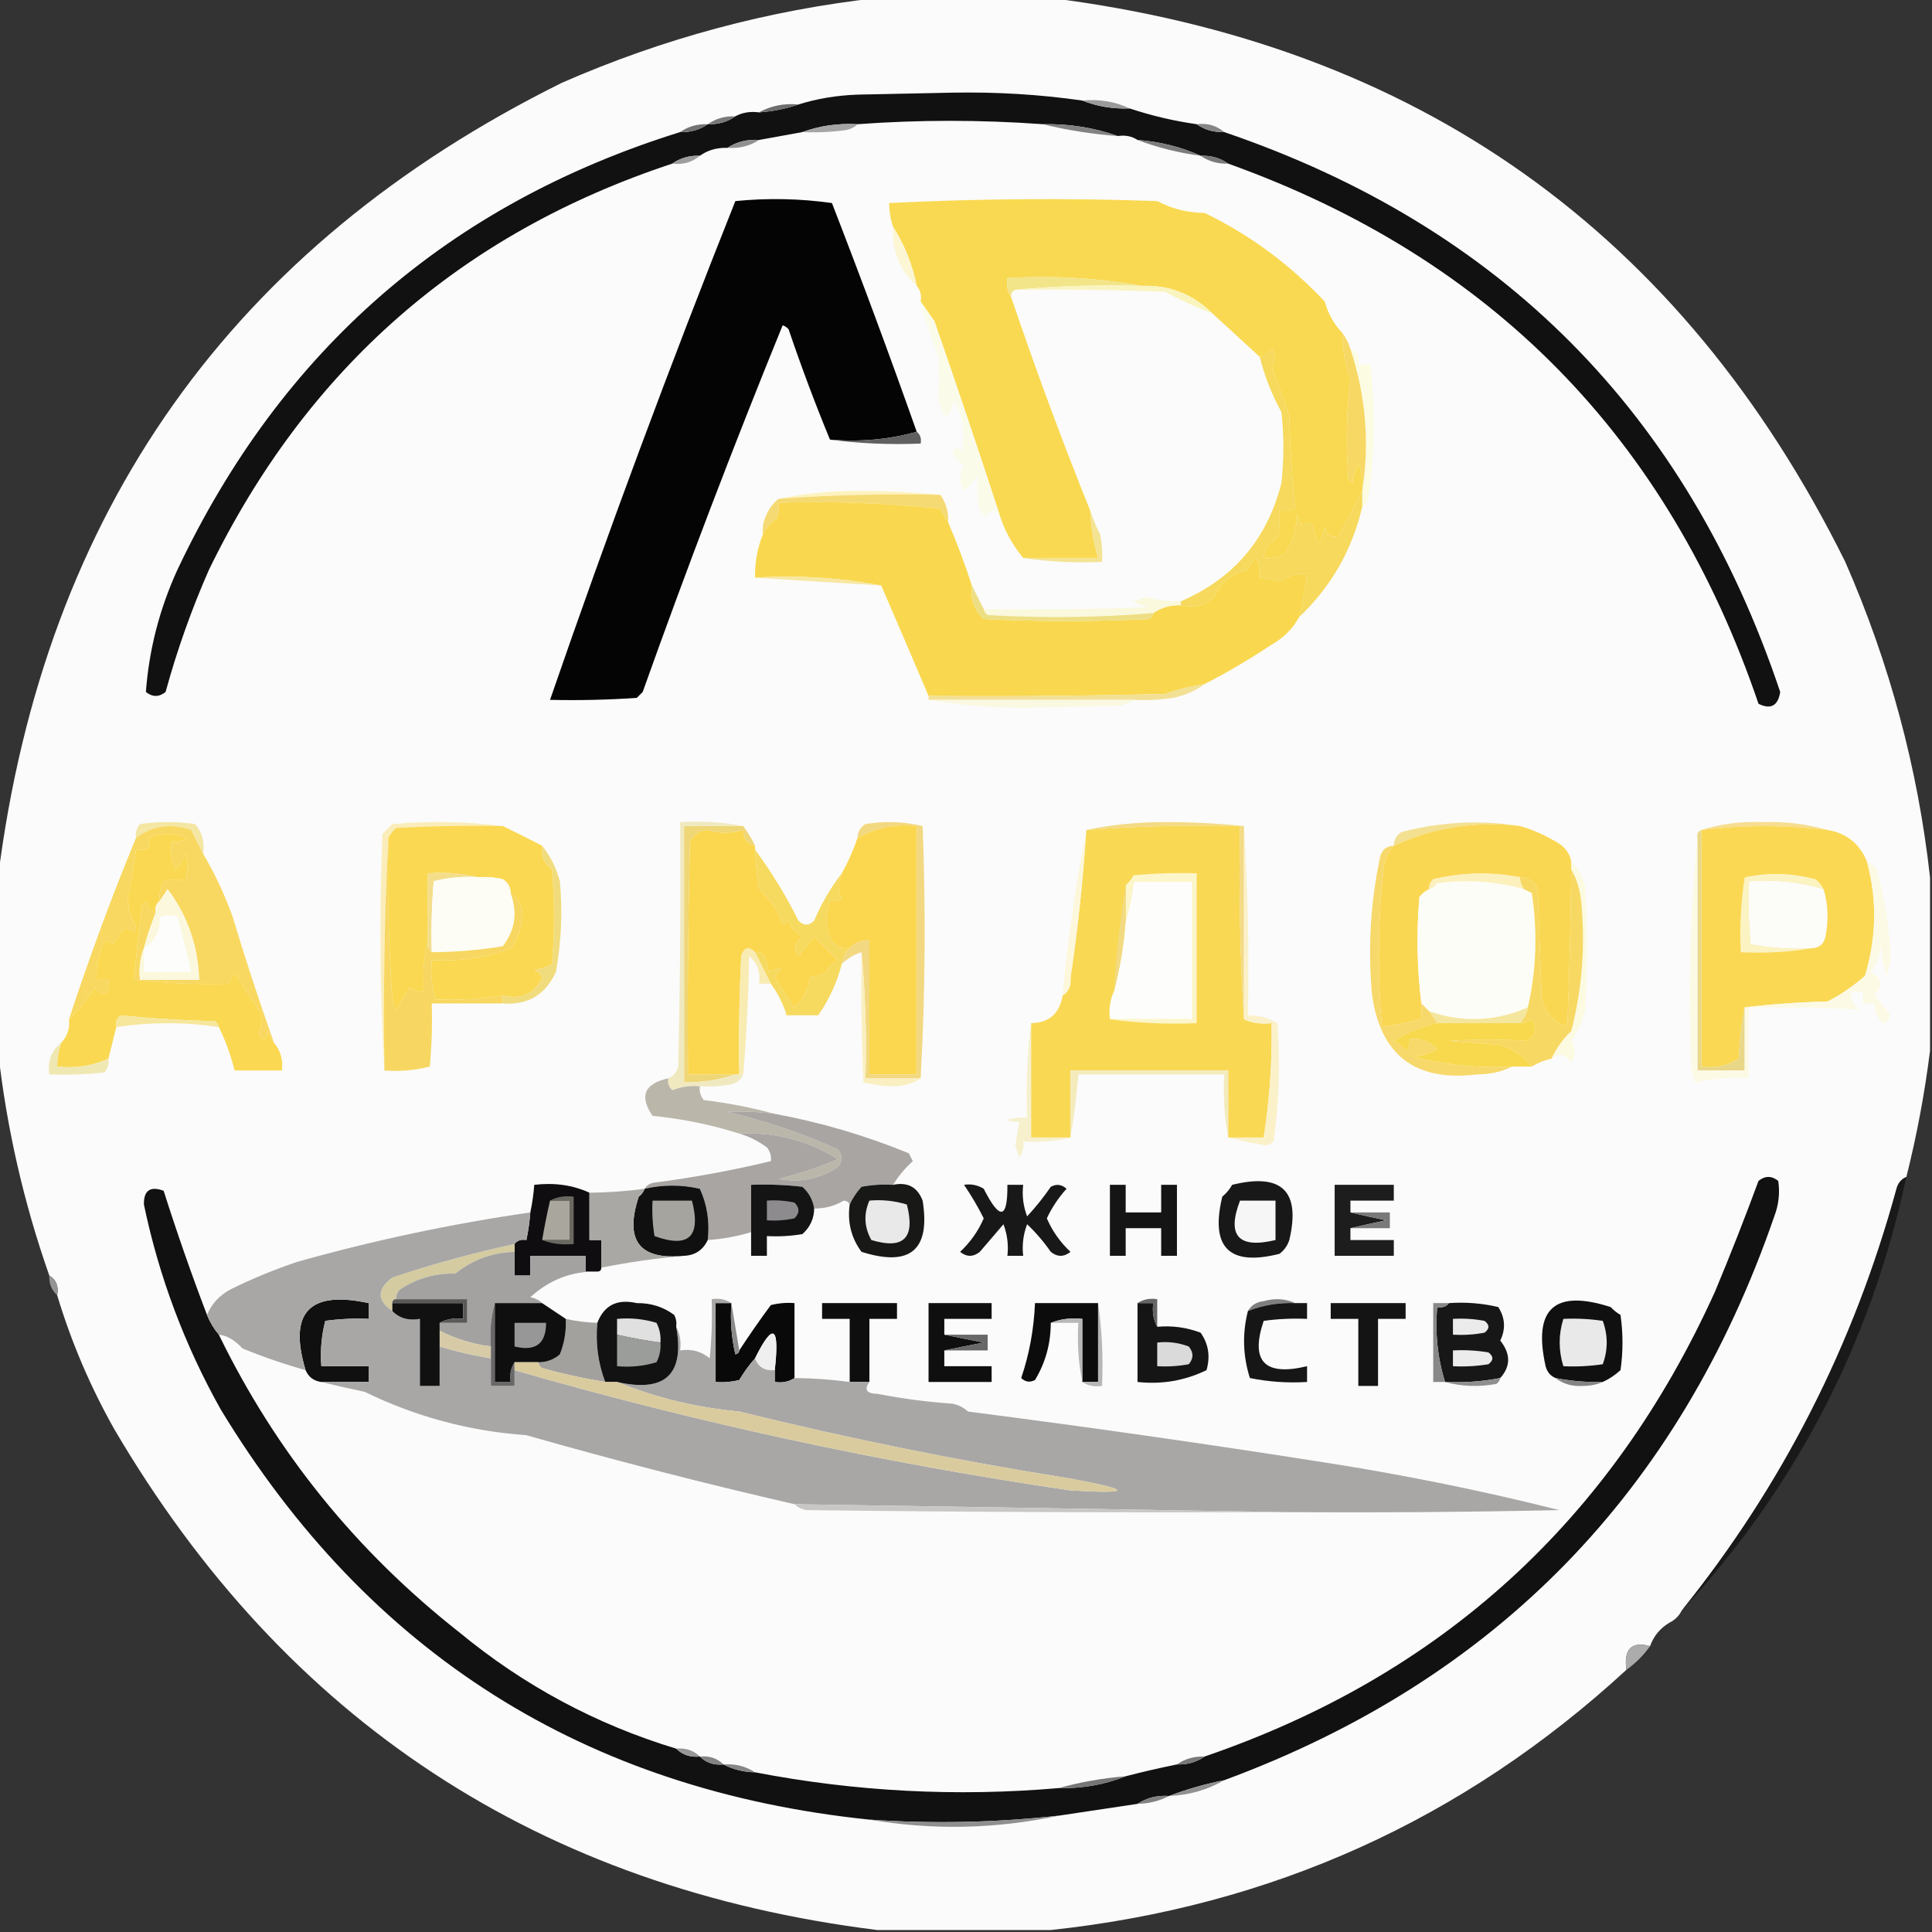 <?xml version="1.0" encoding="UTF-8"?> <svg xmlns="http://www.w3.org/2000/svg" xmlns:xlink="http://www.w3.org/1999/xlink" version="1.1" width="490px" height="490px" style="shape-rendering:geometricPrecision; text-rendering:geometricPrecision; image-rendering:optimizeQuality; fill-rule:evenodd; clip-rule:evenodd"><rect width="100%" height="100%" fill="#333333" stroke="none"/><g><path style="opacity:0.995" fill="#fcfcfc" d="M 222.5,-0.5 C 237.167,-0.5 251.833,-0.5 266.5,-0.5C 359.349,11.21 426.516,58.877 468,142.5C 479.254,168.19 486.421,194.857 489.5,222.5C 489.5,237.167 489.5,251.833 489.5,266.5C 488.148,277.278 486.148,287.945 483.5,298.5C 482.21,299.058 481.377,300.058 481,301.5C 470.17,341.165 452.003,376.831 426.5,408.5C 425.833,409.833 424.833,410.833 423.5,411.5C 421.086,412.911 419.419,414.911 418.5,417.5C 413.773,416.221 411.773,418.221 412.5,423.5C 371.198,461.502 322.531,483.502 266.5,489.5C 251.833,489.5 237.167,489.5 222.5,489.5C 136.969,478.842 72.469,436.508 29,362.5C 22.891,351.663 18.058,340.329 14.5,328.5C 14.923,326.219 14.256,324.552 12.5,323.5C 5.996,304.979 1.663,285.979 -0.5,266.5C -0.5,251.833 -0.5,237.167 -0.5,222.5C 11.21,129.651 58.877,62.484 142.5,21C 168.19,9.746 194.857,2.579 222.5,-0.5 Z"></path></g><g><path style="opacity:1" fill="#111111" d="M 274.5,25.5 C 278.236,26.989 282.236,27.656 286.5,27.5C 292.061,29.345 297.728,30.678 303.5,31.5C 305.515,32.924 307.848,33.59 310.5,33.5C 380.776,57.444 427.776,104.777 451.5,175.5C 450.95,179.024 449.116,180.024 446,178.5C 423.093,111.095 378.26,65.428 311.5,41.5C 309.485,40.076 307.152,39.41 304.5,39.5C 299.503,37.251 294.17,35.917 288.5,35.5C 287.081,34.549 285.415,34.215 283.5,34.5C 277.471,32.366 271.138,31.366 264.5,31.5C 248.673,30.361 233.006,30.361 217.5,31.5C 212.566,31.229 207.9,31.896 203.5,33.5C 199.833,34.167 196.167,34.833 192.5,35.5C 189.505,35.294 186.838,35.961 184.5,37.5C 181.848,37.41 179.515,38.076 177.5,39.5C 174.848,39.41 172.515,40.076 170.5,41.5C 116.979,59.172 77.812,93.505 53,144.5C 48.568,154.562 44.901,164.895 42,175.5C 40.333,176.833 38.667,176.833 37,175.5C 37.797,164.761 40.463,154.428 45,144.5C 71.34,88.774 113.84,51.774 172.5,33.5C 175.152,33.59 177.485,32.924 179.5,31.5C 182.152,31.59 184.485,30.924 186.5,29.5C 188.265,28.539 190.265,28.205 192.5,28.5C 196.04,28.247 199.373,27.581 202.5,26.5C 207.253,25.016 212.253,24.182 217.5,24C 225.5,23.833 233.5,23.667 241.5,23.5C 252.712,23.29 263.712,23.956 274.5,25.5 Z"></path></g><g><path style="opacity:1" fill="#9a9a9a" d="M 274.5,25.5 C 278.817,25.083 282.817,25.75 286.5,27.5C 282.236,27.656 278.236,26.989 274.5,25.5 Z"></path></g><g><path style="opacity:1" fill="#6d6d6d" d="M 202.5,26.5 C 199.373,27.581 196.04,28.247 192.5,28.5C 195.507,26.826 198.84,26.159 202.5,26.5 Z"></path></g><g><path style="opacity:1" fill="#797979" d="M 186.5,29.5 C 184.485,30.924 182.152,31.59 179.5,31.5C 181.515,30.076 183.848,29.41 186.5,29.5 Z"></path></g><g><path style="opacity:1" fill="#727272" d="M 179.5,31.5 C 177.485,32.924 175.152,33.59 172.5,33.5C 174.515,32.076 176.848,31.41 179.5,31.5 Z"></path></g><g><path style="opacity:1" fill="#a5a5a5" d="M 217.5,31.5 C 216.737,32.268 215.737,32.768 214.5,33C 210.848,33.499 207.182,33.665 203.5,33.5C 207.9,31.896 212.566,31.229 217.5,31.5 Z"></path></g><g><path style="opacity:1" fill="#828282" d="M 264.5,31.5 C 271.138,31.366 277.471,32.366 283.5,34.5C 276.954,34.019 270.621,33.019 264.5,31.5 Z"></path></g><g><path style="opacity:1" fill="#868686" d="M 303.5,31.5 C 306.228,31.171 308.562,31.837 310.5,33.5C 307.848,33.59 305.515,32.924 303.5,31.5 Z"></path></g><g><path style="opacity:1" fill="#7d7d7d" d="M 288.5,35.5 C 294.17,35.917 299.503,37.251 304.5,39.5C 298.906,38.768 293.573,37.435 288.5,35.5 Z"></path></g><g><path style="opacity:1" fill="#909090" d="M 192.5,35.5 C 190.162,37.039 187.495,37.706 184.5,37.5C 186.838,35.961 189.505,35.294 192.5,35.5 Z"></path></g><g><path style="opacity:1" fill="#797979" d="M 304.5,39.5 C 307.152,39.41 309.485,40.076 311.5,41.5C 308.848,41.59 306.515,40.924 304.5,39.5 Z"></path></g><g><path style="opacity:1" fill="#9d9d9d" d="M 177.5,39.5 C 175.562,41.163 173.228,41.829 170.5,41.5C 172.515,40.076 174.848,39.41 177.5,39.5 Z"></path></g><g><path style="opacity:1" fill="#040404" d="M 232.5,109.5 C 225.576,111.463 218.243,112.13 210.5,111.5C 206.717,102.323 203.217,92.989 200,83.5C 199.586,83.043 199.086,82.709 198.5,82.5C 185.992,113.182 174.159,144.182 163,175.5C 162.5,176 162,176.5 161.5,177C 154.174,177.5 146.841,177.666 139.5,177.5C 154.173,134.983 169.84,92.817 186.5,51C 194.746,50.185 202.912,50.352 211,51.5C 218.469,70.741 225.635,90.075 232.5,109.5 Z"></path></g><g><path style="opacity:1" fill="#f9d951" d="M 340.5,84.5 C 340.476,88.529 341.143,92.362 342.5,96C 341.477,104.484 341.31,112.984 342,121.5C 342.333,121.833 342.667,122.167 343,122.5C 343.202,120.744 343.702,119.078 344.5,117.5C 345.474,119.743 345.808,122.076 345.5,124.5C 343.576,128.315 341.576,132.148 339.5,136C 337.591,136.448 336.424,135.615 336,133.5C 335,138.833 334,138.833 333,133.5C 332.259,132.359 331.425,132.359 330.5,133.5C 329.749,132.624 329.249,131.624 329,130.5C 328.846,134.098 327.846,137.431 326,140.5C 324.301,141.406 322.467,141.739 320.5,141.5C 320.662,139.176 321.828,137.509 324,136.5C 324.497,134.19 324.663,131.857 324.5,129.5C 325.873,129.657 327.207,129.49 328.5,129C 327.683,121.246 327.183,113.412 327,105.5C 325.552,101.347 324.052,97.181 322.5,93C 323.547,91.422 323.547,89.922 322.5,88.5C 321.735,89.612 320.735,90.279 319.5,90.5C 315.5,86.833 311.5,83.167 307.5,79.5C 302.587,74.576 296.587,72.243 289.5,72.5C 278.549,70.522 267.216,69.856 255.5,70.5C 255.216,72.415 255.549,74.081 256.5,75.5C 262.651,93.665 269.317,111.665 276.5,129.5C 276.689,133.64 277.356,137.64 278.5,141.5C 272.167,141.5 265.833,141.5 259.5,141.5C 256.766,138.211 254.766,134.545 253.5,130.5C 248.158,114.14 242.658,97.806 237,81.5C 235.811,79.767 234.644,78.1 233.5,76.5C 233.768,74.901 233.434,73.568 232.5,72.5C 231.413,67.098 229.413,62.098 226.5,57.5C 225.85,55.565 225.517,53.565 225.5,51.5C 248.136,50.365 270.803,50.198 293.5,51C 297.196,52.969 301.196,53.969 305.5,54C 316.942,59.527 327.109,67.027 336,76.5C 336.86,79.633 338.36,82.299 340.5,84.5 Z"></path></g><g><path style="opacity:1" fill="#fdf6d4" d="M 226.5,57.5 C 229.413,62.098 231.413,67.098 232.5,72.5C 229.766,70.099 227.932,67.099 227,63.5C 226.505,61.527 226.338,59.527 226.5,57.5 Z"></path></g><g><path style="opacity:1" fill="#f2e488" d="M 289.5,72.5 C 278.654,72.172 267.987,72.506 257.5,73.5C 256.662,73.842 256.328,74.508 256.5,75.5C 255.549,74.081 255.216,72.415 255.5,70.5C 267.216,69.856 278.549,70.522 289.5,72.5 Z"></path></g><g><path style="opacity:1" fill="#faf4be" d="M 257.5,73.5 C 267.987,72.506 278.654,72.172 289.5,72.5C 296.587,72.243 302.587,74.576 307.5,79.5C 303.429,77.967 299.429,76.134 295.5,74C 282.838,73.5 270.171,73.333 257.5,73.5 Z"></path></g><g><path style="opacity:1" fill="#fcfce3" d="M 342.5,88.5 C 344.176,89.183 344.843,90.517 344.5,92.5C 345.5,92.5 346.5,92.5 347.5,92.5C 348.888,103.38 348.721,114.714 347,126.5C 346.722,127.416 346.222,128.082 345.5,128.5C 345.5,127.167 345.5,125.833 345.5,124.5C 347.399,112.344 346.399,100.344 342.5,88.5 Z"></path></g><g><path style="opacity:1" fill="#606060" d="M 232.5,109.5 C 233.404,110.209 233.737,111.209 233.5,112.5C 225.648,112.825 217.982,112.492 210.5,111.5C 218.243,112.13 225.576,111.463 232.5,109.5 Z"></path></g><g><path style="opacity:1" fill="#f7d864" d="M 340.5,84.5 C 341.345,85.671 342.011,87.005 342.5,88.5C 346.399,100.344 347.399,112.344 345.5,124.5C 345.808,122.076 345.474,119.743 344.5,117.5C 343.702,119.078 343.202,120.744 343,122.5C 342.667,122.167 342.333,121.833 342,121.5C 341.31,112.984 341.477,104.484 342.5,96C 341.143,92.362 340.476,88.529 340.5,84.5 Z"></path></g><g><path style="opacity:1" fill="#fbfbea" d="M 233.5,76.5 C 234.644,78.1 235.811,79.767 237,81.5C 242.658,97.806 248.158,114.14 253.5,130.5C 251.871,128.94 250.704,129.273 250,131.5C 249.692,130.692 249.192,130.025 248.5,129.5C 247.853,126.546 247.686,123.546 248,120.5C 247.02,121.981 245.853,123.315 244.5,124.5C 243.231,122.305 243.231,120.139 244.5,118C 243.272,117.221 242.272,116.221 241.5,115C 242.01,113.174 242.844,113.007 244,114.5C 244.887,109.928 244.22,105.595 242,101.5C 240.711,106.784 239.378,106.784 238,101.5C 238.278,97.861 238.278,94.194 238,90.5C 236.194,85.899 234.694,81.233 233.5,76.5 Z"></path></g><g><path style="opacity:1" fill="#fef2bf" d="M 238.5,125.5 C 224.754,125.185 211.088,125.519 197.5,126.5C 203.966,125.17 210.799,124.503 218,124.5C 225.008,124.5 231.842,124.834 238.5,125.5 Z"></path></g><g><path style="opacity:1" fill="#f5da73" d="M 238.5,125.5 C 239.924,127.515 240.59,129.848 240.5,132.5C 239.751,131.469 239.085,130.302 238.5,129C 224.885,127.594 211.218,127.094 197.5,127.5C 197.657,128.873 197.49,130.207 197,131.5C 195.45,132.591 194.283,133.924 193.5,135.5C 193.343,134.127 193.51,132.793 194,131.5C 194.737,129.404 195.903,127.737 197.5,126.5C 211.088,125.519 224.754,125.185 238.5,125.5 Z"></path></g><g><path style="opacity:1" fill="#f9d84f" d="M 240.5,132.5 C 242.71,137.708 244.71,143.042 246.5,148.5C 246.07,151.862 247.07,154.695 249.5,157C 263.5,157.667 277.5,157.667 291.5,157C 292.056,156.617 292.389,156.117 292.5,155.5C 294.515,154.076 296.848,153.41 299.5,153.5C 304.355,154.483 307.688,152.817 309.5,148.5C 311.403,146.438 313.737,145.104 316.5,144.5C 316.919,143.328 317.585,142.328 318.5,141.5C 319.452,143.045 319.785,144.712 319.5,146.5C 321.199,146.62 322.865,146.954 324.5,147.5C 326.577,146.063 328.91,145.396 331.5,145.5C 331.089,149.221 330.422,152.888 329.5,156.5C 327.876,159.457 325.543,161.791 322.5,163.5C 316.911,167.223 311.244,170.557 305.5,173.5C 302.088,174.013 298.755,174.847 295.5,176C 275.503,176.5 255.503,176.667 235.5,176.5C 231.49,167.062 227.49,157.728 223.5,148.5C 213.219,146.524 202.552,145.857 191.5,146.5C 191.416,142.669 192.083,139.002 193.5,135.5C 194.283,133.924 195.45,132.591 197,131.5C 197.49,130.207 197.657,128.873 197.5,127.5C 211.218,127.094 224.885,127.594 238.5,129C 239.085,130.302 239.751,131.469 240.5,132.5 Z"></path></g><g><path style="opacity:1" fill="#f6d95d" d="M 345.5,124.5 C 345.5,125.833 345.5,127.167 345.5,128.5C 342.968,139.421 337.635,148.755 329.5,156.5C 330.422,152.888 331.089,149.221 331.5,145.5C 328.91,145.396 326.577,146.063 324.5,147.5C 322.865,146.954 321.199,146.62 319.5,146.5C 319.785,144.712 319.452,143.045 318.5,141.5C 317.585,142.328 316.919,143.328 316.5,144.5C 313.737,145.104 311.403,146.438 309.5,148.5C 307.688,152.817 304.355,154.483 299.5,153.5C 299.5,153.167 299.5,152.833 299.5,152.5C 312.897,146.732 321.397,136.732 325,122.5C 325.667,116.5 325.667,110.5 325,104.5C 322.561,100.081 320.727,95.415 319.5,90.5C 320.735,90.279 321.735,89.612 322.5,88.5C 323.547,89.922 323.547,91.422 322.5,93C 324.052,97.181 325.552,101.347 327,105.5C 327.183,113.412 327.683,121.246 328.5,129C 327.207,129.49 325.873,129.657 324.5,129.5C 324.663,131.857 324.497,134.19 324,136.5C 321.828,137.509 320.662,139.176 320.5,141.5C 322.467,141.739 324.301,141.406 326,140.5C 327.846,137.431 328.846,134.098 329,130.5C 329.249,131.624 329.749,132.624 330.5,133.5C 331.425,132.359 332.259,132.359 333,133.5C 334,138.833 335,138.833 336,133.5C 336.424,135.615 337.591,136.448 339.5,136C 341.576,132.148 343.576,128.315 345.5,124.5 Z"></path></g><g><path style="opacity:1" fill="#f3e393" d="M 276.5,129.5 C 277.148,131.498 277.981,133.498 279,135.5C 279.497,137.81 279.663,140.143 279.5,142.5C 272.646,142.824 265.979,142.491 259.5,141.5C 265.833,141.5 272.167,141.5 278.5,141.5C 277.356,137.64 276.689,133.64 276.5,129.5 Z"></path></g><g><path style="opacity:1" fill="#f8e7a2" d="M 191.5,146.5 C 202.552,145.857 213.219,146.524 223.5,148.5C 212.735,147.855 202.068,147.188 191.5,146.5 Z"></path></g><g><path style="opacity:1" fill="#faf9dd" d="M 299.5,152.5 C 299.5,152.833 299.5,153.167 299.5,153.5C 296.848,153.41 294.515,154.076 292.5,155.5C 278.545,156.632 264.545,156.798 250.5,156C 249.944,155.617 249.611,155.117 249.5,154.5C 263.504,154.667 277.504,154.5 291.5,154C 290.062,153.781 288.729,153.281 287.5,152.5C 288.5,152.167 289.5,151.833 290.5,151.5C 293.468,152.162 296.468,152.495 299.5,152.5 Z"></path></g><g><path style="opacity:1" fill="#eede83" d="M 246.5,148.5 C 247.478,150.456 248.478,152.456 249.5,154.5C 249.611,155.117 249.944,155.617 250.5,156C 264.545,156.798 278.545,156.632 292.5,155.5C 292.389,156.117 292.056,156.617 291.5,157C 277.5,157.667 263.5,157.667 249.5,157C 247.07,154.695 246.07,151.862 246.5,148.5 Z"></path></g><g><path style="opacity:1" fill="#f2e094" d="M 305.5,173.5 C 303.268,175.195 300.601,176.362 297.5,177C 294.183,177.498 290.85,177.665 287.5,177.5C 270.167,177.5 252.833,177.5 235.5,177.5C 235.5,177.167 235.5,176.833 235.5,176.5C 255.503,176.667 275.503,176.5 295.5,176C 298.755,174.847 302.088,174.013 305.5,173.5 Z"></path></g><g><path style="opacity:1" fill="#faf8e0" d="M 235.5,177.5 C 252.833,177.5 270.167,177.5 287.5,177.5C 286.391,178.29 285.058,178.79 283.5,179C 275.5,179.167 267.5,179.333 259.5,179.5C 251.138,179.498 243.138,178.831 235.5,177.5 Z"></path></g><g><path style="opacity:1" fill="#f4e6a3" d="M 51.5,216.5 C 50.52,214.604 49.52,212.604 48.5,210.5C 43.331,208.72 38.664,209.387 34.5,212.5C 34.33,211.178 34.663,210.011 35.5,209C 40.167,208.333 44.833,208.333 49.5,209C 51.279,211.135 51.945,213.635 51.5,216.5 Z"></path></g><g><path style="opacity:1" fill="#f6dd90" d="M 463.5,210.5 C 452.835,209.206 442.169,209.206 431.5,210.5C 436.401,208.948 441.568,208.281 447,208.5C 452.752,208.311 458.252,208.978 463.5,210.5 Z"></path></g><g><path style="opacity:1" fill="#fbd74f" d="M 191.5,214.5 C 191.5,214.833 191.5,215.167 191.5,215.5C 191.637,218.784 191.971,222.118 192.5,225.5C 195.3,227.966 197.3,230.966 198.5,234.5C 199.086,234.291 199.586,233.957 200,233.5C 200.637,235.303 201.803,236.636 203.5,237.5C 201.599,238.935 201.266,240.602 202.5,242.5C 203.833,240.833 205.167,239.167 206.5,237.5C 208.5,239.5 210.5,241.5 212.5,243.5C 211.263,244.281 210.263,245.281 209.5,246.5C 208.311,247.429 206.978,247.762 205.5,247.5C 205.15,250.686 203.817,253.353 201.5,255.5C 199.545,253.02 197.878,250.354 196.5,247.5C 198.762,245.492 198.262,245.159 195,246.5C 194.667,245.167 194.333,243.833 194,242.5C 193.329,241.748 192.496,241.414 191.5,241.5C 189.871,239.94 188.704,240.273 188,242.5C 187.5,252.494 187.334,262.494 187.5,272.5C 187.167,272.5 186.833,272.5 186.5,272.5C 182.5,272.5 178.5,272.5 174.5,272.5C 174.333,252.831 174.5,233.164 175,213.5C 175.899,211.632 177.399,210.632 179.5,210.5C 182.465,211.412 185.465,211.412 188.5,210.5C 188.468,212.619 189.468,213.952 191.5,214.5 Z"></path></g><g><path style="opacity:1" fill="#f9d854" d="M 315.5,258.5 C 317.607,259.468 319.941,259.802 322.5,259.5C 322.692,269.24 322.025,278.906 320.5,288.5C 317.5,288.5 314.5,288.5 311.5,288.5C 311.5,282.833 311.5,277.167 311.5,271.5C 298.167,271.5 284.833,271.5 271.5,271.5C 271.5,277.167 271.5,282.833 271.5,288.5C 268.167,288.5 264.833,288.5 261.5,288.5C 261.5,278.833 261.5,269.167 261.5,259.5C 266.076,259.407 268.743,257.074 269.5,252.5C 271.026,251.508 271.693,250.008 271.5,248C 273.369,235.55 274.702,223.05 275.5,210.5C 288.421,209.52 301.421,209.186 314.5,209.5C 314.17,226.009 314.504,242.342 315.5,258.5 Z"></path></g><g><path style="opacity:1" fill="#f3e091" d="M 385.5,209.5 C 374.163,208.193 363.496,209.86 353.5,214.5C 353.511,212.983 354.177,211.816 355.5,211C 365.532,208.408 375.532,207.908 385.5,209.5 Z"></path></g><g><path style="opacity:1" fill="#fbd750" d="M 215.5,240.5 C 213.286,240.709 211.619,239.876 210.5,238C 209.363,234.843 209.363,231.677 210.5,228.5C 211.552,228.649 212.552,228.483 213.5,228C 212.395,225.88 212.395,223.713 213.5,221.5C 215.128,218.581 216.462,215.581 217.5,212.5C 222.109,209.867 227.109,208.867 232.5,209.5C 232.5,230.5 232.5,251.5 232.5,272.5C 228.5,272.5 224.5,272.5 220.5,272.5C 220.5,261.167 220.5,249.833 220.5,238.5C 218.486,238.392 216.82,239.058 215.5,240.5 Z"></path></g><g><path style="opacity:1" fill="#faedba" d="M 127.5,209.5 C 118.494,209.334 109.494,209.5 100.5,210C 99.62,210.708 98.953,211.542 98.5,212.5C 97.503,231.993 97.17,251.66 97.5,271.5C 96.338,251.671 96.171,231.671 97,211.5C 97.833,210.667 98.667,209.833 99.5,209C 109.009,208.176 118.343,208.342 127.5,209.5 Z"></path></g><g><path style="opacity:1" fill="#f8d860" d="M 51.5,216.5 C 54.461,221.518 56.961,226.851 59,232.5C 62.239,243.297 65.739,253.964 69.5,264.5C 68.732,263.737 68.232,262.737 68,261.5C 67.549,263.929 66.716,264.096 65.5,262C 66.576,260.274 66.743,258.441 66,256.5C 63.636,253.301 61.47,249.968 59.5,246.5C 58.749,247.376 58.249,248.376 58,249.5C 50.041,249.725 42.041,249.392 34,248.5C 34.562,242.217 35.229,235.884 36,229.5C 36.333,229.167 36.667,228.833 37,228.5C 37.236,230.119 38.069,231.119 39.5,231.5C 38.302,234.426 37.302,237.426 36.5,240.5C 35.527,242.948 35.194,245.615 35.5,248.5C 40.5,248.5 45.5,248.5 50.5,248.5C 50.248,239.946 47.582,232.279 42.5,225.5C 41.824,226.602 41.158,227.602 40.5,228.5C 40.357,226.738 40.691,225.071 41.5,223.5C 43.595,222.919 45.428,222.919 47,223.5C 47.667,221.167 47.667,218.833 47,216.5C 46.417,218.002 45.584,219.335 44.5,220.5C 43.526,218.257 43.192,215.924 43.5,213.5C 44.978,213.762 46.311,213.429 47.5,212.5C 44.167,211.167 40.833,211.167 37.5,212.5C 38.523,214.895 37.523,215.895 34.5,215.5C 33.95,219.329 33.283,223.162 32.5,227C 32.334,229.935 33.001,232.602 34.5,235C 34.333,235.5 34.167,236 34,236.5C 32.817,235.269 31.651,235.269 30.5,236.5C 30.081,237.672 29.415,238.672 28.5,239.5C 27.575,238.359 26.741,238.359 26,239.5C 24.851,242.393 24.351,245.393 24.5,248.5C 25.5,248.5 26.5,248.5 27.5,248.5C 27.719,252.527 26.552,253.194 24,250.5C 22.158,253.485 19.991,256.152 17.5,258.5C 22.683,242.716 28.349,227.383 34.5,212.5C 38.664,209.387 43.331,208.72 48.5,210.5C 49.52,212.604 50.52,214.604 51.5,216.5 Z"></path></g><g><path style="opacity:1" fill="#fad852" d="M 40.5,228.5 C 39.596,229.209 39.263,230.209 39.5,231.5C 38.069,231.119 37.236,230.119 37,228.5C 36.667,228.833 36.333,229.167 36,229.5C 35.229,235.884 34.562,242.217 34,248.5C 42.041,249.392 50.041,249.725 58,249.5C 58.249,248.376 58.749,247.376 59.5,246.5C 61.47,249.968 63.636,253.301 66,256.5C 66.743,258.441 66.576,260.274 65.5,262C 66.716,264.096 67.549,263.929 68,261.5C 68.232,262.737 68.732,263.737 69.5,264.5C 71.163,266.438 71.829,268.772 71.5,271.5C 67.5,271.5 63.5,271.5 59.5,271.5C 58.541,267.617 57.208,263.95 55.5,260.5C 55.389,259.883 55.056,259.383 54.5,259C 46.452,258.803 38.452,258.303 30.5,257.5C 29.614,258.325 29.281,259.325 29.5,260.5C 28.833,263.167 28.167,265.833 27.5,268.5C 23.486,270.334 19.153,271.001 14.5,270.5C 14.517,268.435 14.851,266.435 15.5,264.5C 17.081,262.858 17.747,260.858 17.5,258.5C 19.991,256.152 22.158,253.485 24,250.5C 26.552,253.194 27.719,252.527 27.5,248.5C 26.5,248.5 25.5,248.5 24.5,248.5C 24.351,245.393 24.851,242.393 26,239.5C 26.741,238.359 27.575,238.359 28.5,239.5C 29.415,238.672 30.081,237.672 30.5,236.5C 31.651,235.269 32.817,235.269 34,236.5C 34.167,236 34.333,235.5 34.5,235C 33.001,232.602 32.334,229.935 32.5,227C 33.283,223.162 33.95,219.329 34.5,215.5C 37.523,215.895 38.523,214.895 37.5,212.5C 40.833,211.167 44.167,211.167 47.5,212.5C 46.311,213.429 44.978,213.762 43.5,213.5C 43.192,215.924 43.526,218.257 44.5,220.5C 45.584,219.335 46.417,218.002 47,216.5C 47.667,218.833 47.667,221.167 47,223.5C 45.428,222.919 43.595,222.919 41.5,223.5C 40.691,225.071 40.357,226.738 40.5,228.5 Z"></path></g><g><path style="opacity:1" fill="#fad853" d="M 463.5,210.5 C 468.298,211.295 471.632,213.962 473.5,218.5C 476.108,228.089 475.941,237.756 473,247.5C 470.087,250.087 466.92,252.254 463.5,254C 456.321,254.171 449.321,254.671 442.5,255.5C 441.675,259.647 441.175,263.981 441,268.5C 438.174,270.34 435.007,271.006 431.5,270.5C 431.5,250.5 431.5,230.5 431.5,210.5C 442.169,209.206 452.835,209.206 463.5,210.5 Z"></path></g><g><path style="opacity:1" fill="#fad753" d="M 385.5,209.5 C 388.964,210.497 392.297,211.997 395.5,214C 397.141,215.129 398.141,216.629 398.5,218.5C 398.5,219.167 398.5,219.833 398.5,220.5C 398.384,233.91 398.051,247.244 397.5,260.5C 394.105,259.273 391.939,256.94 391,253.5C 390.667,244.167 390.333,234.833 390,225.5C 389.092,223.561 387.592,222.561 385.5,222.5C 378.148,221.084 370.815,221.25 363.5,223C 362.748,223.671 362.414,224.504 362.5,225.5C 361.542,225.953 360.708,226.619 360,227.5C 359.223,236.548 359.389,245.548 360.5,254.5C 360.5,255.833 360.5,257.167 360.5,258.5C 357.211,259.374 353.877,260.041 350.5,260.5C 349.289,246.807 349.456,233.14 351,219.5C 351.366,217.548 352.199,215.882 353.5,214.5C 363.496,209.86 374.163,208.193 385.5,209.5 Z"></path></g><g><path style="opacity:1" fill="#fdfdf7" d="M 386.5,225.5 C 387.15,225.804 387.817,226.137 388.5,226.5C 390,236.297 389.667,245.963 387.5,255.5C 379.262,259.084 370.928,259.418 362.5,256.5C 361.833,255.833 361.167,255.167 360.5,254.5C 359.389,245.548 359.223,236.548 360,227.5C 360.708,226.619 361.542,225.953 362.5,225.5C 363.289,225.217 363.956,224.717 364.5,224C 372.033,222.99 379.366,223.49 386.5,225.5 Z"></path></g><g><path style="opacity:1" fill="#fcf0bc" d="M 385.5,222.5 C 385.557,223.609 385.89,224.609 386.5,225.5C 379.366,223.49 372.033,222.99 364.5,224C 363.956,224.717 363.289,225.217 362.5,225.5C 362.414,224.504 362.748,223.671 363.5,223C 370.815,221.25 378.148,221.084 385.5,222.5 Z"></path></g><g><path style="opacity:1" fill="#fdfefb" d="M 281.5,258.5 C 281.198,255.941 281.532,253.607 282.5,251.5C 284.02,245.714 285.02,239.714 285.5,233.5C 286.434,230.344 287.101,227.011 287.5,223.5C 292.5,223.5 297.5,223.5 302.5,223.5C 302.5,235.167 302.5,246.833 302.5,258.5C 295.5,258.5 288.5,258.5 281.5,258.5 Z"></path></g><g><path style="opacity:1" fill="#fdf6cb" d="M 281.5,258.5 C 288.5,258.5 295.5,258.5 302.5,258.5C 302.5,246.833 302.5,235.167 302.5,223.5C 297.5,223.5 292.5,223.5 287.5,223.5C 287.101,227.011 286.434,230.344 285.5,233.5C 285.5,230.5 285.5,227.5 285.5,224.5C 286.267,223.828 286.934,222.995 287.5,222C 292.823,221.501 298.156,221.334 303.5,221.5C 303.5,234.167 303.5,246.833 303.5,259.5C 295.981,259.825 288.648,259.492 281.5,258.5 Z"></path></g><g><path style="opacity:1" fill="#f1dc7d" d="M 137.5,214.5 C 139.585,217.119 141.085,220.119 142,223.5C 142.706,231.208 142.372,238.875 141,246.5C 138.355,252.314 133.855,254.98 127.5,254.5C 127.5,253.833 127.5,253.167 127.5,252.5C 132.137,253.558 135.47,252.058 137.5,248C 137.095,247.055 136.428,246.388 135.5,246C 137.101,245.727 138.601,245.227 140,244.5C 140.667,236.5 140.667,228.5 140,220.5C 137.961,219.022 137.128,217.022 137.5,214.5 Z"></path></g><g><path style="opacity:1" fill="#f3da84" d="M 315.5,209.5 C 315.5,225.833 315.5,242.167 315.5,258.5C 314.504,242.342 314.17,226.009 314.5,209.5C 301.421,209.186 288.421,209.52 275.5,210.5C 281.798,209.17 288.465,208.503 295.5,208.5C 302.342,208.5 309.009,208.834 315.5,209.5 Z"></path></g><g><path style="opacity:1" fill="#fcfae0" d="M 398.5,218.5 C 400.117,220.121 401.284,222.121 402,224.5C 402.667,235.167 402.667,245.833 402,256.5C 401.207,259.17 400.04,261.67 398.5,264C 399.606,265.882 399.606,267.716 398.5,269.5C 397.12,267.335 395.453,267.001 393.5,268.5C 394.685,265.892 396.352,263.559 398.5,261.5C 401.295,250.67 402.128,239.67 401,228.5C 400.721,225.543 399.887,222.877 398.5,220.5C 398.5,219.833 398.5,219.167 398.5,218.5 Z"></path></g><g><path style="opacity:1" fill="#fcf8de" d="M 36.5,240.5 C 37.302,237.426 38.302,234.426 39.5,231.5C 39.263,230.209 39.596,229.209 40.5,228.5C 41.158,227.602 41.824,226.602 42.5,225.5C 47.582,232.279 50.248,239.946 50.5,248.5C 45.5,248.5 40.5,248.5 35.5,248.5C 35.194,245.615 35.527,242.948 36.5,240.5 Z"></path></g><g><path style="opacity:1" fill="#fdfdfb" d="M 36.5,240.5 C 39.372,238.663 40.706,235.997 40.5,232.5C 42.201,232.034 43.701,232.034 45,232.5C 46.275,237.156 47.441,241.822 48.5,246.5C 44.5,246.5 40.5,246.5 36.5,246.5C 36.5,244.5 36.5,242.5 36.5,240.5 Z"></path></g><g><path style="opacity:1" fill="#f2da81" d="M 285.5,224.5 C 285.5,227.5 285.5,230.5 285.5,233.5C 285.02,239.714 284.02,245.714 282.5,251.5C 283.09,242.313 284.09,233.313 285.5,224.5 Z"></path></g><g><path style="opacity:1" fill="#fdf7db" d="M 275.5,210.5 C 274.702,223.05 273.369,235.55 271.5,248C 271.693,250.008 271.026,251.508 269.5,252.5C 270.848,238.256 272.848,224.256 275.5,210.5 Z"></path></g><g><path style="opacity:1" fill="#fad851" d="M 127.5,209.5 C 130.785,211.083 134.119,212.75 137.5,214.5C 137.128,217.022 137.961,219.022 140,220.5C 140.667,228.5 140.667,236.5 140,244.5C 138.601,245.227 137.101,245.727 135.5,246C 136.428,246.388 137.095,247.055 137.5,248C 135.47,252.058 132.137,253.558 127.5,252.5C 121.793,253.398 116.126,253.732 110.5,253.5C 109.513,250.232 109.18,246.898 109.5,243.5C 116.394,243.896 123.061,242.896 129.5,240.5C 131.283,238.155 132.283,235.488 132.5,232.5C 132.533,229.898 131.533,227.898 129.5,226.5C 129.489,224.983 128.823,223.816 127.5,223C 125.527,222.505 123.527,222.338 121.5,222.5C 117.366,221.515 113.032,221.182 108.5,221.5C 108.5,227.167 108.5,232.833 108.5,238.5C 107.515,242.634 107.182,246.968 107.5,251.5C 106.178,251.67 105.011,251.337 104,250.5C 102.581,252.336 101.414,254.336 100.5,256.5C 100.167,255.5 99.833,254.5 99.5,253.5C 98.553,239.856 98.22,226.19 98.5,212.5C 98.953,211.542 99.62,210.708 100.5,210C 109.494,209.5 118.494,209.334 127.5,209.5 Z"></path></g><g><path style="opacity:1" fill="#f4de8b" d="M 121.5,222.5 C 117.563,222.207 113.73,222.54 110,223.5C 109.501,229.491 109.334,235.491 109.5,241.5C 108.596,240.791 108.263,239.791 108.5,238.5C 108.5,232.833 108.5,227.167 108.5,221.5C 113.032,221.182 117.366,221.515 121.5,222.5 Z"></path></g><g><path style="opacity:1" fill="#fdfdf5" d="M 121.5,222.5 C 123.527,222.338 125.527,222.505 127.5,223C 128.823,223.816 129.489,224.983 129.5,226.5C 131.323,231.43 130.656,235.93 127.5,240C 121.535,240.963 115.535,241.463 109.5,241.5C 109.334,235.491 109.501,229.491 110,223.5C 113.73,222.54 117.563,222.207 121.5,222.5 Z"></path></g><g><path style="opacity:1" fill="#efd676" d="M 188.5,209.5 C 189.64,211.045 190.64,212.712 191.5,214.5C 189.468,213.952 188.468,212.619 188.5,210.5C 185.465,211.412 182.465,211.412 179.5,210.5C 177.399,210.632 175.899,211.632 175,213.5C 174.5,233.164 174.333,252.831 174.5,272.5C 178.5,272.5 182.5,272.5 186.5,272.5C 182.409,273.895 178.076,274.562 173.5,274.5C 173.5,252.833 173.5,231.167 173.5,209.5C 178.5,209.5 183.5,209.5 188.5,209.5 Z"></path></g><g><path style="opacity:1" fill="#e9d788" d="M 431.5,210.5 C 431.5,230.5 431.5,250.5 431.5,270.5C 435.007,271.006 438.174,270.34 441,268.5C 441.175,263.981 441.675,259.647 442.5,255.5C 442.5,260.833 442.5,266.167 442.5,271.5C 438.5,271.5 434.5,271.5 430.5,271.5C 430.5,251.833 430.5,232.167 430.5,212.5C 430.328,211.508 430.662,210.842 431.5,210.5 Z"></path></g><g><path style="opacity:1" fill="#f6d95f" d="M 191.5,215.5 C 195.647,221.112 199.314,227.112 202.5,233.5C 203.833,234.833 205.167,234.833 206.5,233.5C 208.342,229.141 210.675,225.141 213.5,221.5C 212.395,223.713 212.395,225.88 213.5,228C 212.552,228.483 211.552,228.649 210.5,228.5C 209.363,231.677 209.363,234.843 210.5,238C 211.619,239.876 213.286,240.709 215.5,240.5C 214.4,241.605 213.733,242.938 213.5,244.5C 212.239,249.296 210.239,253.63 207.5,257.5C 204.833,257.5 202.167,257.5 199.5,257.5C 198.647,254.632 197.314,251.965 195.5,249.5C 194.167,246.833 192.833,244.167 191.5,241.5C 192.496,241.414 193.329,241.748 194,242.5C 194.333,243.833 194.667,245.167 195,246.5C 198.262,245.159 198.762,245.492 196.5,247.5C 197.878,250.354 199.545,253.02 201.5,255.5C 203.817,253.353 205.15,250.686 205.5,247.5C 206.978,247.762 208.311,247.429 209.5,246.5C 210.263,245.281 211.263,244.281 212.5,243.5C 210.5,241.5 208.5,239.5 206.5,237.5C 205.167,239.167 203.833,240.833 202.5,242.5C 201.266,240.602 201.599,238.935 203.5,237.5C 201.803,236.636 200.637,235.303 200,233.5C 199.586,233.957 199.086,234.291 198.5,234.5C 197.3,230.966 195.3,227.966 192.5,225.5C 191.971,222.118 191.637,218.784 191.5,215.5 Z"></path></g><g><path style="opacity:1" fill="#f7d761" d="M 98.5,212.5 C 98.22,226.19 98.553,239.856 99.5,253.5C 99.833,254.5 100.167,255.5 100.5,256.5C 101.414,254.336 102.581,252.336 104,250.5C 105.011,251.337 106.178,251.67 107.5,251.5C 107.182,246.968 107.515,242.634 108.5,238.5C 108.263,239.791 108.596,240.791 109.5,241.5C 115.535,241.463 121.535,240.963 127.5,240C 130.656,235.93 131.323,231.43 129.5,226.5C 131.533,227.898 132.533,229.898 132.5,232.5C 132.283,235.488 131.283,238.155 129.5,240.5C 123.061,242.896 116.394,243.896 109.5,243.5C 109.18,246.898 109.513,250.232 110.5,253.5C 116.126,253.732 121.793,253.398 127.5,252.5C 127.5,253.167 127.5,253.833 127.5,254.5C 121.5,254.5 115.5,254.5 109.5,254.5C 109.666,259.844 109.499,265.177 109,270.5C 105.27,271.46 101.437,271.793 97.5,271.5C 97.17,251.66 97.503,231.993 98.5,212.5 Z"></path></g><g><path style="opacity:1" fill="#f8ecb3" d="M 191.5,241.5 C 192.833,244.167 194.167,246.833 195.5,249.5C 194.5,249.5 193.5,249.5 192.5,249.5C 192.97,246.654 192.137,244.321 190,242.5C 189.83,252.675 189.33,262.675 188.5,272.5C 188.167,272.5 187.833,272.5 187.5,272.5C 187.334,262.494 187.5,252.494 188,242.5C 188.704,240.273 189.871,239.94 191.5,241.5 Z"></path></g><g><path style="opacity:1" fill="#fcfae4" d="M 430.5,212.5 C 430.5,232.167 430.5,251.833 430.5,271.5C 434.5,271.5 438.5,271.5 442.5,271.5C 442.5,266.167 442.5,260.833 442.5,255.5C 449.321,254.671 456.321,254.171 463.5,254C 466.92,252.254 470.087,250.087 473,247.5C 475.941,237.756 476.108,228.089 473.5,218.5C 474.458,218.953 475.292,219.619 476,220.5C 478.106,228.213 479.273,235.88 479.5,243.5C 479.167,244.833 478.833,246.167 478.5,247.5C 477.682,244.893 477.182,242.226 477,239.5C 476.849,242.119 476.015,244.453 474.5,246.5C 477.376,248.273 477.709,250.107 475.5,252C 476.625,253.963 477.959,255.796 479.5,257.5C 479.167,258.5 478.5,259.167 477.5,259.5C 476.05,258.15 475.383,256.484 475.5,254.5C 474.5,254.5 473.5,254.5 472.5,254.5C 472.5,253.5 472.5,252.5 472.5,251.5C 471.5,251.5 470.5,251.5 469.5,251.5C 469.297,253.39 469.963,254.89 471.5,256C 462.225,255.584 452.892,255.417 443.5,255.5C 443.5,261.5 443.5,267.5 443.5,273.5C 438.901,273.2 434.401,273.533 430,274.5C 429.667,273.5 429.333,272.5 429,271.5C 428.086,251.64 428.586,231.973 430.5,212.5 Z"></path></g><g><path style="opacity:1" fill="#fcf3c2" d="M 462.5,225.5 C 456.412,223.635 450.078,222.969 443.5,223.5C 443.334,228.844 443.501,234.177 444,239.5C 449.072,240.471 454.238,240.805 459.5,240.5C 453.69,241.49 447.69,241.823 441.5,241.5C 441.17,235.132 441.504,228.798 442.5,222.5C 448.509,221.221 454.509,221.388 460.5,223C 461.381,223.708 462.047,224.542 462.5,225.5 Z"></path></g><g><path style="opacity:1" fill="#fcfcf8" d="M 462.5,225.5 C 463.645,229.311 463.812,233.311 463,237.5C 462.578,239.426 461.411,240.426 459.5,240.5C 454.238,240.805 449.072,240.471 444,239.5C 443.501,234.177 443.334,228.844 443.5,223.5C 450.078,222.969 456.412,223.635 462.5,225.5 Z"></path></g><g><path style="opacity:1" fill="#f2d880" d="M 233.5,273.5 C 228.833,273.5 224.167,273.5 219.5,273.5C 219.828,262.654 219.494,251.987 218.5,241.5C 216.589,242.075 214.922,243.075 213.5,244.5C 213.733,242.938 214.4,241.605 215.5,240.5C 216.82,239.058 218.486,238.392 220.5,238.5C 220.5,249.833 220.5,261.167 220.5,272.5C 224.5,272.5 228.5,272.5 232.5,272.5C 232.5,251.5 232.5,230.5 232.5,209.5C 227.109,208.867 222.109,209.867 217.5,212.5C 217.511,210.983 218.177,209.816 219.5,209C 224.419,208.198 229.252,208.365 234,209.5C 234.829,231.004 234.663,252.337 233.5,273.5 Z"></path></g><g><path style="opacity:1" fill="#f6e79d" d="M 55.5,260.5 C 46.803,259.193 38.136,259.193 29.5,260.5C 29.281,259.325 29.614,258.325 30.5,257.5C 38.452,258.303 46.452,258.803 54.5,259C 55.056,259.383 55.389,259.883 55.5,260.5 Z"></path></g><g><path style="opacity:1" fill="#faefc0" d="M 218.5,241.5 C 219.494,251.987 219.828,262.654 219.5,273.5C 224.167,273.5 228.833,273.5 233.5,273.5C 231.603,274.805 229.269,275.471 226.5,275.5C 223.911,275.473 221.411,275.139 219,274.5C 218.5,263.505 218.333,252.505 218.5,241.5 Z"></path></g><g><path style="opacity:1" fill="#f5e69d" d="M 387.5,255.5 C 387.267,257.062 386.6,258.395 385.5,259.5C 378.5,259.5 371.5,259.5 364.5,259.5C 363.833,258.5 363.167,257.5 362.5,256.5C 370.928,259.418 379.262,259.084 387.5,255.5 Z"></path></g><g><path style="opacity:1" fill="#f7d86a" d="M 353.5,214.5 C 352.199,215.882 351.366,217.548 351,219.5C 349.456,233.14 349.289,246.807 350.5,260.5C 353.877,260.041 357.211,259.374 360.5,258.5C 360.5,257.167 360.5,255.833 360.5,254.5C 361.167,255.167 361.833,255.833 362.5,256.5C 363.167,257.5 363.833,258.5 364.5,259.5C 360.62,260.298 356.954,261.798 353.5,264C 354.646,264.645 355.646,265.478 356.5,266.5C 357.386,265.675 357.719,264.675 357.5,263.5C 360.226,263.264 362.559,264.097 364.5,266C 362.715,267.163 360.715,267.83 358.5,268C 366.667,270.116 375.001,270.949 383.5,270.5C 380.913,271.816 377.913,272.483 374.5,272.5C 359.062,274.381 350.229,267.715 348,252.5C 346.902,240.711 347.568,229.044 350,217.5C 350.422,215.574 351.589,214.574 353.5,214.5 Z"></path></g><g><path style="opacity:1" fill="#f0e9c0" d="M 188.5,209.5 C 183.5,209.5 178.5,209.5 173.5,209.5C 173.5,231.167 173.5,252.833 173.5,274.5C 178.076,274.562 182.409,273.895 186.5,272.5C 186.833,272.5 187.167,272.5 187.5,272.5C 187.833,272.5 188.167,272.5 188.5,272.5C 187.942,273.79 186.942,274.623 185.5,275C 182.854,275.497 180.187,275.664 177.5,275.5C 175.08,275.292 172.747,275.626 170.5,276.5C 169.614,275.675 169.281,274.675 169.5,273.5C 170.79,272.942 171.623,271.942 172,270.5C 172.5,249.836 172.667,229.169 172.5,208.5C 178.026,208.179 183.36,208.512 188.5,209.5 Z"></path></g><g><path style="opacity:1" fill="#f7d862" d="M 398.5,220.5 C 399.887,222.877 400.721,225.543 401,228.5C 402.128,239.67 401.295,250.67 398.5,261.5C 396.352,263.559 394.685,265.892 393.5,268.5C 391.716,268.893 390.05,269.559 388.5,270.5C 386.51,267.893 383.844,266.06 380.5,265C 376.167,264.667 371.833,264.333 367.5,264C 374.196,263.559 380.863,263.559 387.5,264C 389.515,262.445 389.848,260.611 388.5,258.5C 387.583,259.127 386.583,259.461 385.5,259.5C 386.6,258.395 387.267,257.062 387.5,255.5C 389.667,245.963 390,236.297 388.5,226.5C 387.817,226.137 387.15,225.804 386.5,225.5C 385.89,224.609 385.557,223.609 385.5,222.5C 387.592,222.561 389.092,223.561 390,225.5C 390.333,234.833 390.667,244.167 391,253.5C 391.939,256.94 394.105,259.273 397.5,260.5C 398.051,247.244 398.384,233.91 398.5,220.5 Z"></path></g><g><path style="opacity:1" fill="#f8d94e" d="M 388.5,270.5 C 386.833,270.5 385.167,270.5 383.5,270.5C 375.001,270.949 366.667,270.116 358.5,268C 360.715,267.83 362.715,267.163 364.5,266C 362.559,264.097 360.226,263.264 357.5,263.5C 357.719,264.675 357.386,265.675 356.5,266.5C 355.646,265.478 354.646,264.645 353.5,264C 356.954,261.798 360.62,260.298 364.5,259.5C 371.5,259.5 378.5,259.5 385.5,259.5C 386.583,259.461 387.583,259.127 388.5,258.5C 389.848,260.611 389.515,262.445 387.5,264C 380.863,263.559 374.196,263.559 367.5,264C 371.833,264.333 376.167,264.667 380.5,265C 383.844,266.06 386.51,267.893 388.5,270.5 Z"></path></g><g><path style="opacity:1" fill="#f0e8b2" d="M 15.5,264.5 C 14.851,266.435 14.517,268.435 14.5,270.5C 19.153,271.001 23.486,270.334 27.5,268.5C 27.67,269.822 27.337,270.989 26.5,272C 21.845,272.499 17.178,272.666 12.5,272.5C 12.018,269.169 13.018,266.503 15.5,264.5 Z"></path></g><g><path style="opacity:1" fill="#f4ebbd" d="M 311.5,288.5 C 310.512,283.36 310.179,278.026 310.5,272.5C 298.167,272.5 285.833,272.5 273.5,272.5C 273.048,277.998 272.381,283.331 271.5,288.5C 271.5,282.833 271.5,277.167 271.5,271.5C 284.833,271.5 298.167,271.5 311.5,271.5C 311.5,277.167 311.5,282.833 311.5,288.5 Z"></path></g><g><path style="opacity:1" fill="#bab6aa" d="M 169.5,273.5 C 169.281,274.675 169.614,275.675 170.5,276.5C 172.747,275.626 175.08,275.292 177.5,275.5C 177.33,276.822 177.663,277.989 178.5,279C 184.716,279.762 190.716,280.929 196.5,282.5C 192.493,281.996 188.493,281.83 184.5,282C 194.146,284.271 203.479,287.437 212.5,291.5C 213.747,293.006 213.747,294.506 212.5,296C 207.894,299.033 202.894,300.033 197.5,299C 202.637,297.732 207.637,296.066 212.5,294C 204.927,289.247 196.593,287.081 187.5,287.5C 180.407,285.259 173.074,283.759 165.5,283C 162.083,277.984 163.416,274.817 169.5,273.5 Z"></path></g><g><path style="opacity:1" fill="#f6f0cd" d="M 261.5,259.5 C 261.5,269.167 261.5,278.833 261.5,288.5C 264.833,288.5 268.167,288.5 271.5,288.5C 267.702,289.483 263.702,289.817 259.5,289.5C 259.762,290.978 259.429,292.311 258.5,293.5C 258.167,292.5 257.833,291.5 257.5,290.5C 257.84,288.488 258.173,286.488 258.5,284.5C 257.448,284.649 256.448,284.483 255.5,284C 257.134,283.506 258.801,283.34 260.5,283.5C 260.174,275.316 260.508,267.316 261.5,259.5 Z"></path></g><g><path style="opacity:1" fill="#fbf1c9" d="M 315.5,209.5 C 316.496,225.325 316.83,241.325 316.5,257.5C 319.199,257.466 321.699,258.133 324,259.5C 324.756,269.536 324.423,279.536 323,289.5C 322.439,290.022 321.772,290.355 321,290.5C 317.676,289.95 314.509,289.283 311.5,288.5C 314.5,288.5 317.5,288.5 320.5,288.5C 322.025,278.906 322.692,269.24 322.5,259.5C 319.941,259.802 317.607,259.468 315.5,258.5C 315.5,242.167 315.5,225.833 315.5,209.5 Z"></path></g><g><path style="opacity:1" fill="#a8a5a2" d="M 196.5,282.5 C 208.148,284.651 219.481,287.984 230.5,292.5C 230.833,293.167 231.167,293.833 231.5,294.5C 229.515,296.303 227.848,298.303 226.5,300.5C 223.813,300.336 221.146,300.503 218.5,301C 217.219,302.409 216.219,303.909 215.5,305.5C 215.265,304.903 214.765,304.57 214,304.5C 211.681,305.871 209.181,306.538 206.5,306.5C 206.16,304.321 205.16,302.488 203.5,301C 199.179,300.501 194.846,300.334 190.5,300.5C 190.5,304.5 190.5,308.5 190.5,312.5C 186.915,313.583 183.249,314.249 179.5,314.5C 180.026,309.891 179.359,305.557 177.5,301.5C 172.844,300.431 168.178,300.431 163.5,301.5C 163.918,300.778 164.584,300.278 165.5,300C 175.596,298.711 185.596,296.878 195.5,294.5C 195.67,293.178 195.337,292.011 194.5,291C 192.287,289.384 189.953,288.217 187.5,287.5C 196.593,287.081 204.927,289.247 212.5,294C 207.637,296.066 202.637,297.732 197.5,299C 202.894,300.033 207.894,299.033 212.5,296C 213.747,294.506 213.747,293.006 212.5,291.5C 203.479,287.437 194.146,284.271 184.5,282C 188.493,281.83 192.493,281.996 196.5,282.5 Z"></path></g><g><path style="opacity:1" fill="#181818" d="M 244.5,300.5 C 246.288,300.215 247.955,300.548 249.5,301.5C 253.585,309.588 255.585,309.254 255.5,300.5C 256.833,300.5 258.167,300.5 259.5,300.5C 259.187,303.247 259.52,305.914 260.5,308.5C 262.69,306.144 264.69,303.644 266.5,301C 267.944,300.219 269.277,300.386 270.5,301.5C 268.455,303.759 266.789,306.259 265.5,309C 266.902,312.239 268.902,315.072 271.5,317.5C 269.833,318.833 268.167,318.833 266.5,317.5C 264.727,314.94 262.727,312.607 260.5,310.5C 259.52,313.086 259.187,315.753 259.5,318.5C 258.167,318.5 256.833,318.5 255.5,318.5C 255.813,315.753 255.48,313.086 254.5,310.5C 252.5,312.833 250.5,315.167 248.5,317.5C 246.833,318.833 245.167,318.833 243.5,317.5C 246.098,315.072 248.098,312.239 249.5,309C 247.994,306.012 246.327,303.179 244.5,300.5 Z"></path></g><g><path style="opacity:1" fill="#151515" d="M 281.5,300.5 C 282.833,300.5 284.167,300.5 285.5,300.5C 285.5,302.833 285.5,305.167 285.5,307.5C 288.5,307.5 291.5,307.5 294.5,307.5C 294.5,305.167 294.5,302.833 294.5,300.5C 295.833,300.5 297.167,300.5 298.5,300.5C 298.5,306.5 298.5,312.5 298.5,318.5C 297.167,318.5 295.833,318.5 294.5,318.5C 294.5,316.167 294.5,313.833 294.5,311.5C 291.5,311.5 288.5,311.5 285.5,311.5C 285.5,313.833 285.5,316.167 285.5,318.5C 284.167,318.5 282.833,318.5 281.5,318.5C 281.5,312.5 281.5,306.5 281.5,300.5 Z"></path></g><g><path style="opacity:1" fill="#181818" d="M 312.5,300.5 C 325.091,297.408 329.924,302.075 327,314.5C 326.535,315.931 325.701,317.097 324.5,318C 311.724,321.225 306.891,316.391 310,303.5C 311.045,302.627 311.878,301.627 312.5,300.5 Z"></path></g><g><path style="opacity:1" fill="#1d1d1d" d="M 342.5,307.5 C 345.358,308.166 348.358,308.833 351.5,309.5C 348.358,310.167 345.358,310.834 342.5,311.5C 342.5,312.5 342.5,313.5 342.5,314.5C 346.167,314.5 349.833,314.5 353.5,314.5C 353.5,315.833 353.5,317.167 353.5,318.5C 348.5,318.5 343.5,318.5 338.5,318.5C 338.5,312.5 338.5,306.5 338.5,300.5C 343.5,300.5 348.5,300.5 353.5,300.5C 353.5,301.833 353.5,303.167 353.5,304.5C 349.833,304.5 346.167,304.5 342.5,304.5C 342.5,305.5 342.5,306.5 342.5,307.5 Z"></path></g><g><path style="opacity:1" fill="#111111" d="M 310.5,451.5 C 305.639,452.465 300.972,453.799 296.5,455.5C 293.505,455.294 290.838,455.96 288.5,457.5C 281.84,458.498 275.173,459.498 268.5,460.5C 252.518,462.261 236.518,462.595 220.5,461.5C 148.356,454.022 93.523,419.355 56,357.5C 46.831,341.157 40.331,323.824 36.5,305.5C 36.427,301.927 38.093,300.76 41.5,302C 44.866,312.598 48.533,323.098 52.5,333.5C 53.263,335.368 54.263,337.035 55.5,338.5C 69.983,368.247 90.317,393.414 116.5,414C 132.863,427.515 151.197,437.348 171.5,443.5C 173.102,445.074 175.102,445.741 177.5,445.5C 179.102,447.074 181.102,447.741 183.5,447.5C 185.905,448.768 188.572,449.435 191.5,449.5C 216.98,454.404 242.646,455.737 268.5,453.5C 274.489,453.633 280.156,452.633 285.5,450.5C 289.789,449.387 294.122,448.387 298.5,447.5C 301.152,447.59 303.485,446.924 305.5,445.5C 365.565,424.944 408.732,385.611 435,327.5C 438.863,318.246 442.529,308.912 446,299.5C 447.667,298.167 449.333,298.167 451,299.5C 451.458,302.558 451.124,305.558 450,308.5C 425.87,378.388 379.37,426.054 310.5,451.5 Z"></path></g><g><path style="opacity:1" fill="#181817" d="M 226.5,300.5 C 230.182,299.725 232.682,301.059 234,304.5C 236.013,317.058 230.847,321.391 218.5,317.5C 215.885,313.96 214.885,309.96 215.5,305.5C 216.219,303.909 217.219,302.409 218.5,301C 221.146,300.503 223.813,300.336 226.5,300.5 Z"></path></g><g><path style="opacity:1" fill="#141414" d="M 206.5,306.5 C 206.451,309.099 205.451,311.266 203.5,313C 200.518,313.498 197.518,313.665 194.5,313.5C 194.5,315.167 194.5,316.833 194.5,318.5C 193.167,318.5 191.833,318.5 190.5,318.5C 190.5,316.5 190.5,314.5 190.5,312.5C 190.5,308.5 190.5,304.5 190.5,300.5C 194.846,300.334 199.179,300.501 203.5,301C 205.16,302.488 206.16,304.321 206.5,306.5 Z"></path></g><g><path style="opacity:1" fill="#e9e9e9" d="M 220.5,304.5 C 223.777,304.216 226.943,304.549 230,305.5C 232.19,313.978 229.19,316.978 221,314.5C 219.18,311.247 219.013,307.913 220.5,304.5 Z"></path></g><g><path style="opacity:1" fill="#f6f6f6" d="M 314.5,304.5 C 317.5,304.5 320.5,304.5 323.5,304.5C 323.5,307.833 323.5,311.167 323.5,314.5C 314.085,316.756 311.085,313.423 314.5,304.5 Z"></path></g><g><path style="opacity:1" fill="#101011" d="M 179.5,314.5 C 178.292,317.044 176.292,318.378 173.5,318.5C 162.161,319.637 158.327,314.637 162,303.5C 162.717,302.956 163.217,302.289 163.5,301.5C 168.178,300.431 172.844,300.431 177.5,301.5C 179.359,305.557 180.026,309.891 179.5,314.5 Z"></path></g><g><path style="opacity:1" fill="#8d8b8e" d="M 194.5,304.5 C 196.857,304.337 199.19,304.503 201.5,305C 202.833,306.333 202.833,307.667 201.5,309C 199.19,309.497 196.857,309.663 194.5,309.5C 194.5,307.833 194.5,306.167 194.5,304.5 Z"></path></g><g><path style="opacity:1" fill="#7a7979" d="M 342.5,307.5 C 345.833,307.5 349.167,307.5 352.5,307.5C 352.5,308.833 352.5,310.167 352.5,311.5C 349.167,311.5 345.833,311.5 342.5,311.5C 345.358,310.834 348.358,310.167 351.5,309.5C 348.358,308.833 345.358,308.166 342.5,307.5 Z"></path></g><g><path style="opacity:1" fill="#a6a49f" d="M 165.5,304.5 C 168.833,304.5 172.167,304.5 175.5,304.5C 177.849,313.656 174.682,316.656 166,313.5C 165.502,310.518 165.335,307.518 165.5,304.5 Z"></path></g><g><path style="opacity:0.763" fill="#121212" d="M 483.5,298.5 C 474.461,340.586 455.461,377.252 426.5,408.5C 452.003,376.831 470.17,341.165 481,301.5C 481.377,300.058 482.21,299.058 483.5,298.5 Z"></path></g><g><path style="opacity:1" fill="#0f0d0f" d="M 149.5,302.5 C 149.5,306.5 149.5,310.5 149.5,314.5C 150.5,314.5 151.5,314.5 152.5,314.5C 152.5,316.833 152.5,319.167 152.5,321.5C 152.5,322.167 152.167,322.5 151.5,322.5C 150.5,322.5 149.5,322.5 148.5,322.5C 148.5,321.167 148.5,319.833 148.5,318.5C 143.833,318.5 139.167,318.5 134.5,318.5C 134.5,320.167 134.5,321.833 134.5,323.5C 133.167,323.5 131.833,323.5 130.5,323.5C 130.5,321.5 130.5,319.5 130.5,317.5C 130.5,316.833 130.5,316.167 130.5,315.5C 131.209,314.596 132.209,314.263 133.5,314.5C 133.993,312.194 134.326,309.861 134.5,307.5C 134.993,305.194 135.326,302.861 135.5,300.5C 140.619,299.897 145.285,300.564 149.5,302.5 Z"></path></g><g><path style="opacity:1" fill="#6a6860" d="M 139.5,304.5 C 141.265,303.539 143.265,303.205 145.5,303.5C 145.5,307.5 145.5,311.5 145.5,315.5C 142.615,315.806 139.948,315.473 137.5,314.5C 139.833,314.5 142.167,314.5 144.5,314.5C 144.5,311.167 144.5,307.833 144.5,304.5C 142.833,304.5 141.167,304.5 139.5,304.5 Z"></path></g><g><path style="opacity:1" fill="#a9a69e" d="M 139.5,304.5 C 141.167,304.5 142.833,304.5 144.5,304.5C 144.5,307.833 144.5,311.167 144.5,314.5C 142.167,314.5 139.833,314.5 137.5,314.5C 138.076,311.124 138.743,307.791 139.5,304.5 Z"></path></g><g><path style="opacity:1" fill="#a9a8a4" d="M 163.5,301.5 C 163.217,302.289 162.717,302.956 162,303.5C 158.327,314.637 162.161,319.637 173.5,318.5C 166.563,319.105 159.563,320.105 152.5,321.5C 152.5,319.167 152.5,316.833 152.5,314.5C 151.5,314.5 150.5,314.5 149.5,314.5C 149.5,310.5 149.5,306.5 149.5,302.5C 154.193,302.46 158.859,302.127 163.5,301.5 Z"></path></g><g><path style="opacity:1" fill="#d4cba1" d="M 130.5,315.5 C 130.5,316.167 130.5,316.833 130.5,317.5C 124.852,317.668 119.852,319.501 115.5,323C 110.407,322.885 105.74,324.218 101.5,327C 100.748,327.671 100.414,328.504 100.5,329.5C 99.833,329.5 99.5,329.833 99.5,330.5C 99.5,331.167 99.5,331.833 99.5,332.5C 95.561,329.806 95.561,326.972 99.5,324C 109.621,320.619 119.954,317.786 130.5,315.5 Z"></path></g><g><path style="opacity:1" fill="#949494" d="M 12.5,323.5 C 14.256,324.552 14.923,326.219 14.5,328.5C 13.069,327.22 12.402,325.553 12.5,323.5 Z"></path></g><g><path style="opacity:1" fill="#a3a2a1" d="M 130.5,317.5 C 130.5,319.5 130.5,321.5 130.5,323.5C 131.833,323.5 133.167,323.5 134.5,323.5C 134.5,321.833 134.5,320.167 134.5,318.5C 139.167,318.5 143.833,318.5 148.5,318.5C 148.5,319.833 148.5,321.167 148.5,322.5C 149.5,322.5 150.5,322.5 151.5,322.5C 145.079,322.37 139.412,324.537 134.5,329C 135.737,329.232 136.737,329.732 137.5,330.5C 133.5,330.5 129.5,330.5 125.5,330.5C 124.518,333.962 124.185,337.629 124.5,341.5C 119.901,340.905 115.568,339.572 111.5,337.5C 111.5,336.833 111.5,336.167 111.5,335.5C 113.833,335.5 116.167,335.5 118.5,335.5C 118.5,333.5 118.5,331.5 118.5,329.5C 112.5,329.5 106.5,329.5 100.5,329.5C 100.414,328.504 100.748,327.671 101.5,327C 105.74,324.218 110.407,322.885 115.5,323C 119.852,319.501 124.852,317.668 130.5,317.5 Z"></path></g><g><path style="opacity:1" fill="#7f7f7f" d="M 328.5,330.5 C 324.342,330.332 320.342,330.998 316.5,332.5C 317.347,331.034 318.68,330.2 320.5,330C 323.367,329.199 326.034,329.366 328.5,330.5 Z"></path></g><g><path style="opacity:1" fill="#0c0c0c" d="M 278.5,330.5 C 278.5,337.167 278.5,343.833 278.5,350.5C 277.167,350.5 275.833,350.5 274.5,350.5C 274.5,345.167 274.5,339.833 274.5,334.5C 271.615,334.194 268.948,334.527 266.5,335.5C 266.493,340.785 265.16,345.618 262.5,350C 261.216,350.684 260.049,350.517 259,349.5C 261.054,343.467 262.22,337.133 262.5,330.5C 267.833,330.5 273.167,330.5 278.5,330.5 Z"></path></g><g><path style="opacity:1" fill="#161616" d="M 328.5,330.5 C 329.5,330.5 330.5,330.5 331.5,330.5C 331.5,331.833 331.5,333.167 331.5,334.5C 327.818,334.335 324.152,334.501 320.5,335C 317.042,345.268 320.709,349.101 331.5,346.5C 331.5,347.833 331.5,349.167 331.5,350.5C 326.57,350.803 321.737,350.469 317,349.5C 315.216,343.866 315.049,338.199 316.5,332.5C 320.342,330.998 324.342,330.332 328.5,330.5 Z"></path></g><g><path style="opacity:1" fill="#141414" d="M 337.5,330.5 C 343.833,330.5 350.167,330.5 356.5,330.5C 356.5,331.833 356.5,333.167 356.5,334.5C 354.167,334.5 351.833,334.5 349.5,334.5C 349.5,340.167 349.5,345.833 349.5,351.5C 347.833,351.5 346.167,351.5 344.5,351.5C 344.5,345.833 344.5,340.167 344.5,334.5C 342.167,334.5 339.833,334.5 337.5,334.5C 337.5,333.167 337.5,331.833 337.5,330.5 Z"></path></g><g><path style="opacity:1" fill="#171717" d="M 367.5,330.5 C 371.767,330.203 375.934,330.536 380,331.5C 381.748,334.239 381.914,337.073 380.5,340C 383.167,343.361 383.167,346.528 380.5,349.5C 375.897,350.383 371.23,350.717 366.5,350.5C 364.607,344.455 363.94,338.121 364.5,331.5C 365.791,331.737 366.791,331.404 367.5,330.5 Z"></path></g><g><path style="opacity:1" fill="#101010" d="M 406.5,350.5 C 402.452,350.605 398.452,350.272 394.5,349.5C 393.21,348.942 392.377,347.942 392,346.5C 388.752,331.915 394.252,326.915 408.5,331.5C 409.242,332.287 410.075,332.953 411,333.5C 411.667,338.167 411.667,342.833 411,347.5C 409.591,348.781 408.091,349.781 406.5,350.5 Z"></path></g><g><path style="opacity:1" fill="#090909" d="M 185.5,330.5 C 185.174,334.884 185.508,339.217 186.5,343.5C 187.107,343.376 187.44,343.043 187.5,342.5C 190.034,338.608 192.7,334.775 195.5,331C 197.473,330.505 199.473,330.338 201.5,330.5C 201.5,336.833 201.5,343.167 201.5,349.5C 200.081,350.451 198.415,350.784 196.5,350.5C 196.5,349.5 196.5,348.5 196.5,347.5C 197.755,336.242 196.088,335.242 191.5,344.5C 190.03,346.151 188.697,347.985 187.5,350C 185.527,350.495 183.527,350.662 181.5,350.5C 181.5,343.833 181.5,337.167 181.5,330.5C 182.833,330.5 184.167,330.5 185.5,330.5 Z"></path></g><g><path style="opacity:1" fill="#0e0e0e" d="M 220.5,350.5 C 218.833,350.5 217.167,350.5 215.5,350.5C 215.5,345.167 215.5,339.833 215.5,334.5C 213.167,334.5 210.833,334.5 208.5,334.5C 208.5,333.167 208.5,331.833 208.5,330.5C 214.833,330.5 221.167,330.5 227.5,330.5C 227.5,331.833 227.5,333.167 227.5,334.5C 225.167,334.5 222.833,334.5 220.5,334.5C 220.5,339.833 220.5,345.167 220.5,350.5 Z"></path></g><g><path style="opacity:1" fill="#0f0f0f" d="M 239.5,338.5 C 242.689,339.166 246.023,339.833 249.5,340.5C 246.023,341.167 242.689,341.834 239.5,342.5C 239.5,343.833 239.5,345.167 239.5,346.5C 243.5,346.5 247.5,346.5 251.5,346.5C 251.5,347.833 251.5,349.167 251.5,350.5C 246.167,350.5 240.833,350.5 235.5,350.5C 235.5,343.833 235.5,337.167 235.5,330.5C 240.833,330.5 246.167,330.5 251.5,330.5C 251.5,331.833 251.5,333.167 251.5,334.5C 247.5,334.5 243.5,334.5 239.5,334.5C 239.5,335.833 239.5,337.167 239.5,338.5 Z"></path></g><g><path style="opacity:1" fill="#151515" d="M 288.5,330.5 C 289.833,330.5 291.167,330.5 292.5,330.5C 292.205,332.735 292.539,334.735 293.5,336.5C 297.308,336.163 300.974,336.663 304.5,338C 306.504,340.841 307.004,344.007 306,347.5C 300.514,350.171 294.68,351.171 288.5,350.5C 288.5,343.833 288.5,337.167 288.5,330.5 Z"></path></g><g><path style="opacity:1" fill="#888888" d="M 367.5,330.5 C 366.791,331.404 365.791,331.737 364.5,331.5C 363.94,338.121 364.607,344.455 366.5,350.5C 365.5,350.5 364.5,350.5 363.5,350.5C 363.5,343.833 363.5,337.167 363.5,330.5C 364.833,330.5 366.167,330.5 367.5,330.5 Z"></path></g><g><path style="opacity:1" fill="#101010" d="M 81.5,350.5 C 79.596,350.262 78.262,349.262 77.5,347.5C 73.104,332.893 78.437,327.227 93.5,330.5C 93.5,331.833 93.5,333.167 93.5,334.5C 89.818,334.335 86.152,334.501 82.5,335C 81.54,338.73 81.207,342.563 81.5,346.5C 85.5,346.5 89.5,346.5 93.5,346.5C 93.5,347.833 93.5,349.167 93.5,350.5C 89.5,350.5 85.5,350.5 81.5,350.5 Z"></path></g><g><path style="opacity:1" fill="#656565" d="M 288.5,330.5 C 289.919,329.549 291.585,329.216 293.5,329.5C 293.5,331.833 293.5,334.167 293.5,336.5C 292.539,334.735 292.205,332.735 292.5,330.5C 291.167,330.5 289.833,330.5 288.5,330.5 Z"></path></g><g><path style="opacity:1" fill="#ebebeb" d="M 368.5,334.5 C 371.187,334.336 373.854,334.503 376.5,335C 377.833,336 377.833,337 376.5,338C 373.854,338.497 371.187,338.664 368.5,338.5C 368.5,337.167 368.5,335.833 368.5,334.5 Z"></path></g><g><path style="opacity:1" fill="#e9e9e9" d="M 396.5,334.5 C 399.85,334.335 403.183,334.502 406.5,335C 407.833,338.667 407.833,342.333 406.5,346C 403.183,346.498 399.85,346.665 396.5,346.5C 395.257,342.484 395.257,338.484 396.5,334.5 Z"></path></g><g><path style="opacity:1" fill="#8c8c8b" d="M 185.5,330.5 C 186.167,334.5 186.833,338.5 187.5,342.5C 187.44,343.043 187.107,343.376 186.5,343.5C 185.508,339.217 185.174,334.884 185.5,330.5 Z"></path></g><g><path style="opacity:1" fill="#efefef" d="M 196.5,347.5 C 193.966,347.741 192.3,346.741 191.5,344.5C 196.088,335.242 197.755,336.242 196.5,347.5 Z"></path></g><g><path style="opacity:1" fill="#686868" d="M 239.5,338.5 C 243.167,338.5 246.833,338.5 250.5,338.5C 250.5,339.833 250.5,341.167 250.5,342.5C 246.833,342.5 243.167,342.5 239.5,342.5C 242.689,341.834 246.023,341.167 249.5,340.5C 246.023,339.833 242.689,339.166 239.5,338.5 Z"></path></g><g><path style="opacity:1" fill="#b7b7b7" d="M 266.5,335.5 C 268.948,334.527 271.615,334.194 274.5,334.5C 274.5,339.833 274.5,345.167 274.5,350.5C 273.513,345.695 273.179,340.695 273.5,335.5C 271.167,335.5 268.833,335.5 266.5,335.5 Z"></path></g><g><path style="opacity:1" fill="#b6b6b6" d="M 278.5,330.5 C 279.491,337.313 279.825,344.313 279.5,351.5C 277.585,351.784 275.919,351.451 274.5,350.5C 275.833,350.5 277.167,350.5 278.5,350.5C 278.5,343.833 278.5,337.167 278.5,330.5 Z"></path></g><g><path style="opacity:1" fill="#dadada" d="M 293.5,340.5 C 296.247,340.187 298.914,340.52 301.5,341.5C 302.747,343.042 302.747,344.542 301.5,346C 298.854,346.497 296.187,346.664 293.5,346.5C 293.5,344.5 293.5,342.5 293.5,340.5 Z"></path></g><g><path style="opacity:1" fill="#ececec" d="M 368.5,342.5 C 371.518,342.335 374.518,342.502 377.5,343C 378.833,344 378.833,345 377.5,346C 374.518,346.498 371.518,346.665 368.5,346.5C 368.5,345.167 368.5,343.833 368.5,342.5 Z"></path></g><g><path style="opacity:1" fill="#8f8f8f" d="M 380.5,349.5 C 380.389,350.117 380.056,350.617 379.5,351C 374.98,351.814 370.646,351.647 366.5,350.5C 371.23,350.717 375.897,350.383 380.5,349.5 Z"></path></g><g><path style="opacity:1" fill="#858484" d="M 394.5,349.5 C 398.452,350.272 402.452,350.605 406.5,350.5C 405.036,351.16 403.369,351.493 401.5,351.5C 398.795,351.684 396.462,351.017 394.5,349.5 Z"></path></g><g><path style="opacity:1" fill="#a8a7a6" d="M 134.5,307.5 C 134.326,309.861 133.993,312.194 133.5,314.5C 132.209,314.263 131.209,314.596 130.5,315.5C 119.954,317.786 109.621,320.619 99.5,324C 95.561,326.972 95.561,329.806 99.5,332.5C 101.279,334.344 103.612,335.01 106.5,334.5C 106.5,340.167 106.5,345.833 106.5,351.5C 108.167,351.5 109.833,351.5 111.5,351.5C 111.5,348.167 111.5,344.833 111.5,341.5C 115.76,342.796 120.094,343.796 124.5,344.5C 124.5,346.833 124.5,349.167 124.5,351.5C 126.5,351.5 128.5,351.5 130.5,351.5C 130.5,350.167 130.5,348.833 130.5,347.5C 176.819,360.854 223.819,371.021 271.5,378C 287.289,378.932 287.289,377.932 271.5,375C 243.233,370.526 215.233,364.859 187.5,358C 176.726,357.013 166.392,354.513 156.5,350.5C 168.699,353.263 173.699,348.596 171.5,336.5C 172.461,338.265 172.795,340.265 172.5,342.5C 175.365,342.055 177.865,342.722 180,344.5C 180.499,339.511 180.666,334.511 180.5,329.5C 182.415,329.216 184.081,329.549 185.5,330.5C 184.167,330.5 182.833,330.5 181.5,330.5C 181.5,337.167 181.5,343.833 181.5,350.5C 183.527,350.662 185.527,350.495 187.5,350C 188.697,347.985 190.03,346.151 191.5,344.5C 192.3,346.741 193.966,347.741 196.5,347.5C 196.5,348.5 196.5,349.5 196.5,350.5C 198.415,350.784 200.081,350.451 201.5,349.5C 206.193,349.54 210.859,349.873 215.5,350.5C 217.167,350.5 218.833,350.5 220.5,350.5C 219.095,352.453 219.761,353.453 222.5,353.5C 228.781,354.728 235.114,355.561 241.5,356C 243.044,356.29 244.377,356.956 245.5,358C 275.869,361.894 306.202,366.227 336.5,371C 356.356,374.104 376.022,378.104 395.5,383C 372.169,383.5 348.836,383.667 325.5,383.5C 284.313,382.811 242.98,382.145 201.5,381.5C 178.752,376.277 156.085,370.444 133.5,364C 119.071,362.977 105.404,359.31 92.5,353C 88.688,352.205 85.021,351.371 81.5,350.5C 85.5,350.5 89.5,350.5 93.5,350.5C 93.5,349.167 93.5,347.833 93.5,346.5C 89.5,346.5 85.5,346.5 81.5,346.5C 81.207,342.563 81.54,338.73 82.5,335C 86.152,334.501 89.818,334.335 93.5,334.5C 93.5,333.167 93.5,331.833 93.5,330.5C 78.437,327.227 73.104,332.893 77.5,347.5C 72.12,345.991 66.787,344.158 61.5,342C 59.554,339.882 57.554,338.716 55.5,338.5C 54.263,337.035 53.263,335.368 52.5,333.5C 53.687,330.66 55.687,328.494 58.5,327C 64.005,324.276 69.672,321.943 75.5,320C 94.924,314.542 114.591,310.375 134.5,307.5 Z"></path></g><g><path style="opacity:1" fill="#a3a19e" d="M 143.5,334.5 C 146.127,335.092 148.794,335.425 151.5,335.5C 151.015,340.729 151.682,345.729 153.5,350.5C 148.093,349.627 142.76,348.461 137.5,347C 136.944,346.617 136.611,346.117 136.5,345.5C 138.582,345.528 140.416,344.861 142,343.5C 143.149,340.607 143.649,337.607 143.5,334.5 Z"></path></g><g><path style="opacity:1" fill="#d7cba7" d="M 111.5,337.5 C 115.568,339.572 119.901,340.905 124.5,341.5C 124.5,342.5 124.5,343.5 124.5,344.5C 120.094,343.796 115.76,342.796 111.5,341.5C 111.5,340.167 111.5,338.833 111.5,337.5 Z"></path></g><g><path style="opacity:1" fill="#696767" d="M 125.5,330.5 C 125.5,337.167 125.5,343.833 125.5,350.5C 126.833,350.5 128.167,350.5 129.5,350.5C 129.216,348.585 129.549,346.919 130.5,345.5C 130.5,346.167 130.5,346.833 130.5,347.5C 130.5,348.833 130.5,350.167 130.5,351.5C 128.5,351.5 126.5,351.5 124.5,351.5C 124.5,349.167 124.5,346.833 124.5,344.5C 124.5,343.5 124.5,342.5 124.5,341.5C 124.185,337.629 124.518,333.962 125.5,330.5 Z"></path></g><g><path style="opacity:1" fill="#121111" d="M 99.5,330.5 C 105.5,330.5 111.5,330.5 117.5,330.5C 117.5,331.833 117.5,333.167 117.5,334.5C 115.265,334.205 113.265,334.539 111.5,335.5C 111.5,336.167 111.5,336.833 111.5,337.5C 111.5,338.833 111.5,340.167 111.5,341.5C 111.5,344.833 111.5,348.167 111.5,351.5C 109.833,351.5 108.167,351.5 106.5,351.5C 106.5,345.833 106.5,340.167 106.5,334.5C 103.612,335.01 101.279,334.344 99.5,332.5C 99.5,331.833 99.5,331.167 99.5,330.5 Z"></path></g><g><path style="opacity:1" fill="#121212" d="M 171.5,336.5 C 173.699,348.596 168.699,353.263 156.5,350.5C 155.5,350.5 154.5,350.5 153.5,350.5C 151.682,345.729 151.015,340.729 151.5,335.5C 153.206,331.034 156.539,329.368 161.5,330.5C 165.073,330.452 168.24,331.452 171,333.5C 171.483,334.448 171.649,335.448 171.5,336.5 Z"></path></g><g><path style="opacity:1" fill="#9b9d9a" d="M 156.5,338.5 C 160.136,339.326 163.803,339.992 167.5,340.5C 167.643,342.262 167.309,343.929 166.5,345.5C 163.232,346.487 159.898,346.82 156.5,346.5C 156.5,343.833 156.5,341.167 156.5,338.5 Z"></path></g><g><path style="opacity:1" fill="#e0e0e0" d="M 167.5,340.5 C 163.803,339.992 160.136,339.326 156.5,338.5C 156.5,337.167 156.5,335.833 156.5,334.5C 159.898,334.18 163.232,334.513 166.5,335.5C 167.309,337.071 167.643,338.738 167.5,340.5 Z"></path></g><g><path style="opacity:1" fill="#100f0f" d="M 125.5,330.5 C 129.5,330.5 133.5,330.5 137.5,330.5C 139.463,331.82 141.463,333.154 143.5,334.5C 143.649,337.607 143.149,340.607 142,343.5C 140.416,344.861 138.582,345.528 136.5,345.5C 134.5,345.5 132.5,345.5 130.5,345.5C 129.549,346.919 129.216,348.585 129.5,350.5C 128.167,350.5 126.833,350.5 125.5,350.5C 125.5,343.833 125.5,337.167 125.5,330.5 Z"></path></g><g><path style="opacity:1" fill="#979797" d="M 130.5,335.5 C 133.167,335.5 135.833,335.5 138.5,335.5C 138.503,340.815 135.836,342.815 130.5,341.5C 130.5,339.5 130.5,337.5 130.5,335.5 Z"></path></g><g><path style="opacity:1" fill="#5a5959" d="M 99.5,330.5 C 99.5,329.833 99.833,329.5 100.5,329.5C 106.5,329.5 112.5,329.5 118.5,329.5C 118.5,331.5 118.5,333.5 118.5,335.5C 116.167,335.5 113.833,335.5 111.5,335.5C 113.265,334.539 115.265,334.205 117.5,334.5C 117.5,333.167 117.5,331.833 117.5,330.5C 111.5,330.5 105.5,330.5 99.5,330.5 Z"></path></g><g><path style="opacity:1" fill="#dacb9f" d="M 130.5,345.5 C 132.5,345.5 134.5,345.5 136.5,345.5C 136.611,346.117 136.944,346.617 137.5,347C 142.76,348.461 148.093,349.627 153.5,350.5C 154.5,350.5 155.5,350.5 156.5,350.5C 166.392,354.513 176.726,357.013 187.5,358C 215.233,364.859 243.233,370.526 271.5,375C 287.289,377.932 287.289,378.932 271.5,378C 223.819,371.021 176.819,360.854 130.5,347.5C 130.5,346.833 130.5,346.167 130.5,345.5 Z"></path></g><g><path style="opacity:1" fill="#c8c7c5" d="M 201.5,381.5 C 242.98,382.145 284.313,382.811 325.5,383.5C 285.165,383.667 244.832,383.5 204.5,383C 203.263,382.768 202.263,382.268 201.5,381.5 Z"></path></g><g><path style="opacity:0.118" fill="#2a2a2a" d="M 423.5,411.5 C 422.581,414.089 420.914,416.089 418.5,417.5C 419.419,414.911 421.086,412.911 423.5,411.5 Z"></path></g><g><path style="opacity:1" fill="#acacac" d="M 418.5,417.5 C 416.833,419.833 414.833,421.833 412.5,423.5C 411.773,418.221 413.773,416.221 418.5,417.5 Z"></path></g><g><path style="opacity:1" fill="#969696" d="M 171.5,443.5 C 173.898,443.259 175.898,443.926 177.5,445.5C 175.102,445.741 173.102,445.074 171.5,443.5 Z"></path></g><g><path style="opacity:1" fill="#838383" d="M 177.5,445.5 C 179.898,445.259 181.898,445.926 183.5,447.5C 181.102,447.741 179.102,447.074 177.5,445.5 Z"></path></g><g><path style="opacity:1" fill="#787878" d="M 305.5,445.5 C 303.485,446.924 301.152,447.59 298.5,447.5C 300.515,446.076 302.848,445.41 305.5,445.5 Z"></path></g><g><path style="opacity:1" fill="#868686" d="M 183.5,447.5 C 186.495,447.294 189.162,447.96 191.5,449.5C 188.572,449.435 185.905,448.768 183.5,447.5 Z"></path></g><g><path style="opacity:1" fill="#767676" d="M 285.5,450.5 C 280.156,452.633 274.489,453.633 268.5,453.5C 273.948,451.98 279.614,450.98 285.5,450.5 Z"></path></g><g><path style="opacity:1" fill="#909090" d="M 310.5,451.5 C 306.266,453.955 301.6,455.289 296.5,455.5C 300.972,453.799 305.639,452.465 310.5,451.5 Z"></path></g><g><path style="opacity:1" fill="#818181" d="M 296.5,455.5 C 294.095,456.768 291.428,457.435 288.5,457.5C 290.838,455.96 293.505,455.294 296.5,455.5 Z"></path></g><g><path style="opacity:1" fill="#8f8f8f" d="M 268.5,460.5 C 252.549,463.898 236.549,464.231 220.5,461.5C 236.518,462.595 252.518,462.261 268.5,460.5 Z"></path></g></svg> 